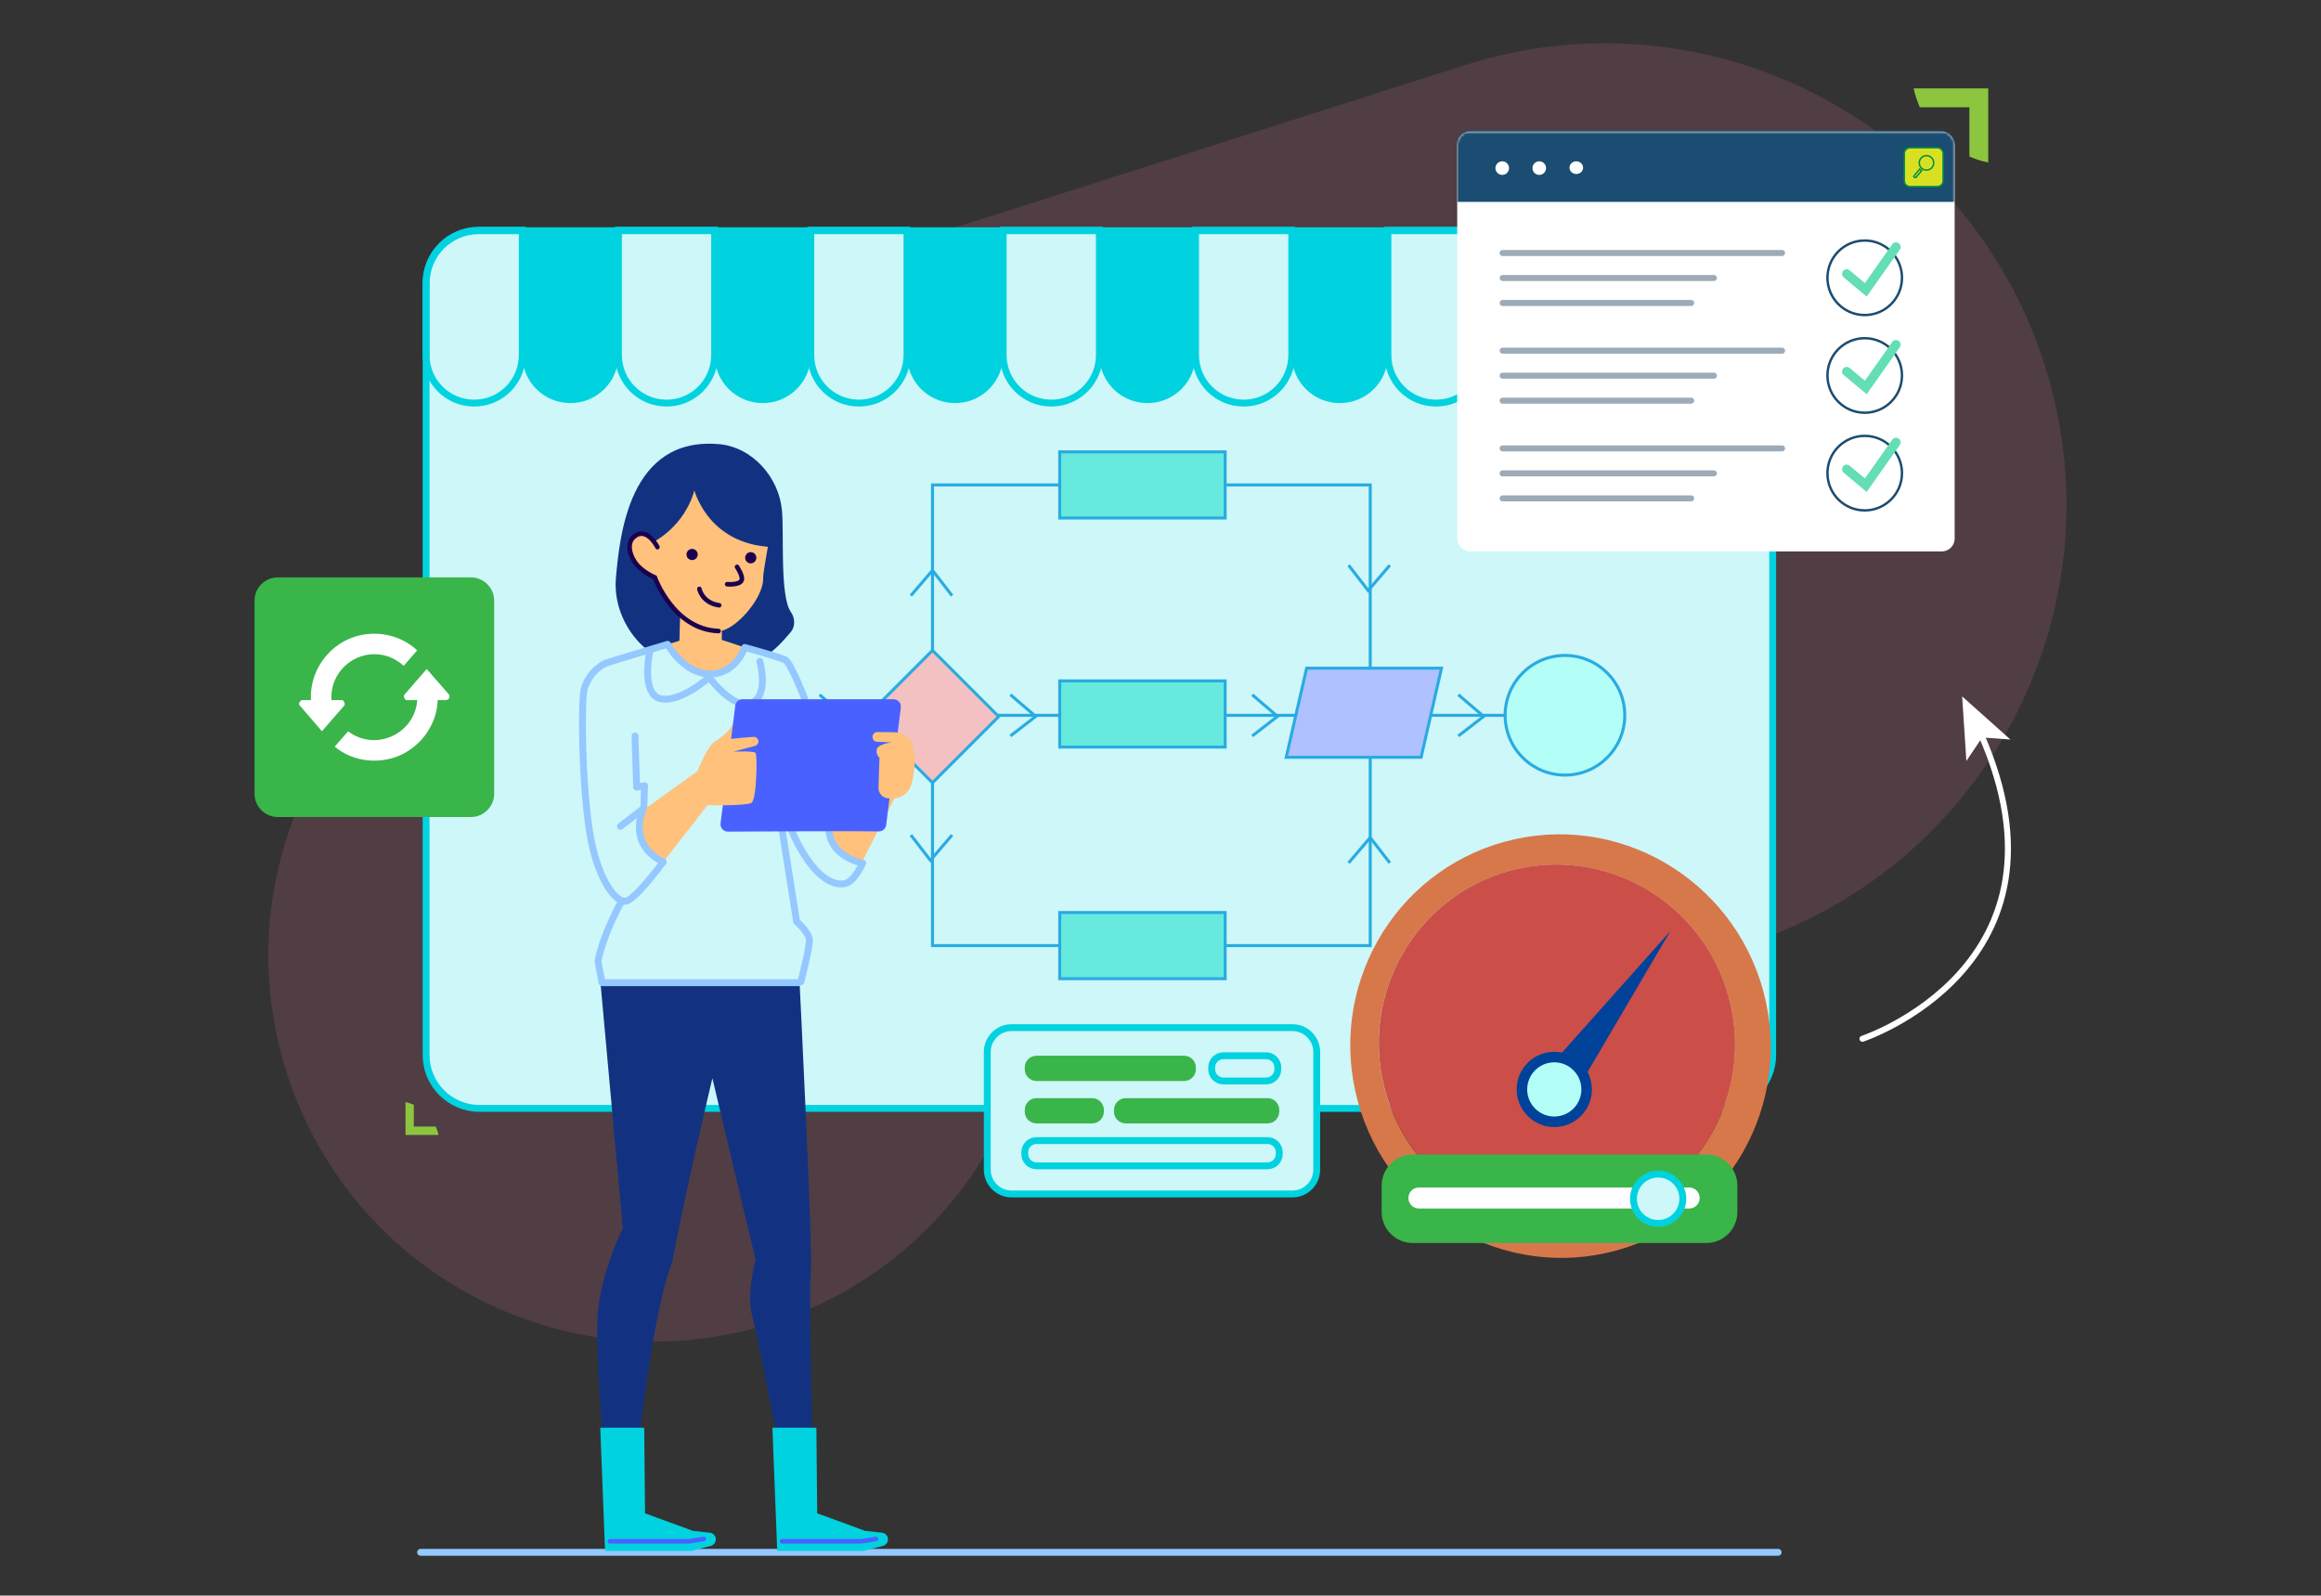 <svg xmlns="http://www.w3.org/2000/svg" xmlns:xlink="http://www.w3.org/1999/xlink" id="Layer_2" data-name="Layer 2" viewBox="0 0 771 530"><rect x="0" y="0" width="771" height="530" fill="#333333" stroke="none"/><defs><style>      .cls-1 {        stroke: #4962ff;      }      .cls-1, .cls-2, .cls-3, .cls-4, .cls-5, .cls-6, .cls-7, .cls-8, .cls-9 {        fill: none;      }      .cls-1, .cls-2, .cls-4, .cls-5, .cls-6, .cls-7, .cls-9 {        stroke-linecap: round;      }      .cls-1, .cls-2, .cls-6 {        stroke-linejoin: round;      }      .cls-1, .cls-4 {        stroke-width: 1.52px;      }      .cls-2, .cls-3, .cls-10, .cls-9 {        stroke-width: 2.28px;      }      .cls-2, .cls-9 {        stroke: #94c8ff;      }      .cls-11 {        mask: url(#mask-5);      }      .cls-12 {        fill: #39b54a;      }      .cls-13 {        fill: #8cc63f;      }      .cls-3, .cls-10 {        stroke: #01d2df;      }      .cls-14 {        fill: #00429a;      }      .cls-15 {        mask: url(#mask-1);      }      .cls-16 {        fill: #d7784b;      }      .cls-17 {        fill: #01d2df;      }      .cls-18 {        mask: url(#mask-6);      }      .cls-19 {        fill: #67eadd;      }      .cls-19, .cls-20, .cls-7, .cls-21, .cls-22, .cls-8 {        stroke-miterlimit: 10;      }      .cls-19, .cls-20, .cls-21, .cls-22, .cls-8 {        stroke: #29abe2;      }      .cls-23 {        fill: #ffc17c;      }      .cls-4 {        stroke: #1b004f;      }      .cls-24 {        fill: #63deb7;      }      .cls-25, .cls-26 {        fill: #fff;      }      .cls-27 {        mask: url(#mask);      }      .cls-5 {        stroke: #9cabb7;      }      .cls-5, .cls-7 {        stroke-width: 2px;      }      .cls-10, .cls-28 {        fill: #cdf7f9;      }      .cls-6 {        stroke: #fdc17c;        stroke-width: 3.8px;      }      .cls-29 {        mask: url(#mask-2);      }      .cls-20 {        fill: #f3c1c2;      }      .cls-7 {        stroke: #fff;      }      .cls-21 {        fill: #afc1ff;      }      .cls-22, .cls-30 {        fill: #b3fef7;      }      .cls-31 {        fill: #4962ff;      }      .cls-32 {        fill: #cb4f48;      }      .cls-33 {        fill: #ff7bac;        opacity: .15;      }      .cls-34 {        fill: #123281;      }      .cls-35 {        fill: #d9e021;        stroke: #009245;        stroke-width: .5px;      }      .cls-36 {        fill: #1b4c71;      }      .cls-37 {        mask: url(#mask-4);      }      .cls-26 {        stroke: #1b4c71;        stroke-width: .8px;      }      .cls-38 {        fill: #1b004f;      }      .cls-39 {        mask: url(#mask-3);      }    </style><mask id="mask" x="484.06" y="43.67" width="165.25" height="139.5" maskUnits="userSpaceOnUse"><g id="mask-8"><rect id="path-7" class="cls-25" x="484.06" y="43.67" width="165.25" height="139.5" rx="4.28" ry="4.28"></rect></g></mask><mask id="mask-1" x="484.06" y="43.67" width="165.25" height="139.5" maskUnits="userSpaceOnUse"><g id="mask-8-2" data-name="mask-8"><rect id="path-7-2" data-name="path-7" class="cls-25" x="484.06" y="43.67" width="165.25" height="139.5" rx="4.28" ry="4.28"></rect></g></mask><mask id="mask-2" x="484.06" y="43.67" width="165.25" height="139.5" maskUnits="userSpaceOnUse"><g id="mask-8-3" data-name="mask-8"><rect id="path-7-3" data-name="path-7" class="cls-25" x="484.06" y="43.67" width="165.25" height="139.5" rx="4.28" ry="4.28"></rect></g></mask><mask id="mask-3" x="484.06" y="42.09" width="165.25" height="141.08" maskUnits="userSpaceOnUse"><g id="mask-8-4" data-name="mask-8"><rect id="path-7-4" data-name="path-7" class="cls-25" x="484.06" y="43.67" width="165.25" height="139.5" rx="4.28" ry="4.28"></rect></g></mask><mask id="mask-4" x="484.06" y="43.67" width="165.25" height="139.5" maskUnits="userSpaceOnUse"><g id="mask-8-5" data-name="mask-8"><rect id="path-7-5" data-name="path-7" class="cls-25" x="484.06" y="43.67" width="165.25" height="139.5" rx="4.28" ry="4.28"></rect></g></mask><mask id="mask-5" x="484.06" y="43.67" width="165.25" height="139.5" maskUnits="userSpaceOnUse"><g id="mask-8-6" data-name="mask-8"><rect id="path-7-6" data-name="path-7" class="cls-25" x="484.06" y="43.67" width="165.25" height="139.5" rx="4.28" ry="4.28"></rect></g></mask><mask id="mask-6" x="484.06" y="43.67" width="165.25" height="139.5" maskUnits="userSpaceOnUse"><g id="mask-8-7" data-name="mask-8"><rect id="path-7-7" data-name="path-7" class="cls-25" x="484.06" y="43.67" width="165.25" height="139.5" rx="4.28" ry="4.28"></rect></g></mask></defs><path id="Path" class="cls-33" d="M490.35,314.9l-166.4-48.34,76.93-40.14-67.15,144.86c-29.78,64.25-106.01,92.2-170.26,62.41-64.25-29.78-92.2-106.01-62.41-170.26,6.92-14.92,16.69-28.17,27.89-38.91l115.6-110.14c16.61-15.82,35.94-27.03,56.41-33.64l20.53-6.51,165.11-52.59c80.67-25.7,166.89,18.86,192.58,99.53,25.7,80.67-18.86,166.89-99.53,192.58-30.18,9.61-61.04,9.41-89.31,1.15Z"></path><g id="Group"><path class="cls-10" d="M571.11,368.17H159.29c-9.8,0-17.75-7.94-17.75-17.75V94.12c0-9.65,7.83-17.48,17.48-17.48h412.36c9.65,0,17.48,7.83,17.48,17.48v256.31c0,9.8-7.95,17.75-17.75,17.75Z"></path><g><path class="cls-3" d="M157.56,133.89h-.08c-8.8,0-15.94-7.14-15.94-15.94v-24.01c0-9.65,7.83-17.48,17.48-17.48h14.47v41.49c0,8.8-7.14,15.94-15.94,15.94Z"></path><path class="cls-17" d="M189.51,133.89h-.08c-8.8,0-15.94-7.14-15.94-15.94v-41.49h31.95v41.49c0,8.8-7.14,15.94-15.94,15.94Z"></path><path class="cls-3" d="M221.46,133.89h-.08c-8.8,0-15.94-7.14-15.94-15.94v-41.49h31.95v41.49c0,8.8-7.14,15.94-15.94,15.94Z"></path><path class="cls-17" d="M253.41,133.89h-.08c-8.8,0-15.94-7.14-15.94-15.94v-41.49h31.95v41.49c0,8.8-7.14,15.94-15.94,15.94Z"></path><path class="cls-3" d="M285.36,133.89h-.08c-8.8,0-15.94-7.14-15.94-15.94v-41.49h31.95v41.49c0,8.8-7.14,15.94-15.94,15.94Z"></path><path class="cls-17" d="M317.31,133.89h-.08c-8.8,0-15.94-7.14-15.94-15.94v-41.49h31.95v41.49c0,8.8-7.14,15.94-15.94,15.94Z"></path><path class="cls-3" d="M349.26,133.89h-.08c-8.8,0-15.94-7.14-15.94-15.94v-41.49h31.95v41.49c0,8.8-7.13,15.94-15.94,15.94Z"></path><path class="cls-17" d="M381.21,133.89h-.08c-8.8,0-15.94-7.14-15.94-15.94v-41.49h31.95v41.49c0,8.8-7.13,15.94-15.94,15.94Z"></path><path class="cls-3" d="M413.17,133.89h-.08c-8.8,0-15.94-7.14-15.94-15.94v-41.49h31.95v41.49c0,8.8-7.14,15.94-15.94,15.94Z"></path><path class="cls-17" d="M445.12,133.89h-.08c-8.8,0-15.94-7.14-15.94-15.94v-41.49h31.95v41.49c0,8.8-7.14,15.94-15.94,15.94Z"></path><path class="cls-3" d="M477.07,133.89h-.08c-8.8,0-15.94-7.14-15.94-15.94v-41.49h31.95v41.49c0,8.8-7.14,15.94-15.94,15.94Z"></path><path class="cls-17" d="M509.02,133.89h-.08c-8.8,0-15.94-7.14-15.94-15.94v-41.49h31.95v41.49c0,8.8-7.14,15.94-15.94,15.94Z"></path><path class="cls-3" d="M540.97,133.89h-.08c-8.8,0-15.94-7.14-15.94-15.94v-41.49h31.95v41.49c0,8.8-7.14,15.94-15.94,15.94Z"></path><path class="cls-17" d="M572.92,133.89h-.08c-8.8,0-15.94-7.14-15.94-15.94v-41.49h14.47c9.65,0,17.48,7.83,17.48,17.48v24.01c0,8.8-7.14,15.94-15.94,15.94Z"></path></g></g><line class="cls-9" x1="590.68" y1="515.63" x2="139.72" y2="515.63"></line><path class="cls-12" d="M156.41,271.39h-64.12c-4.28,0-7.74-3.47-7.74-7.74v-64.12c0-4.28,3.47-7.74,7.74-7.74h64.12c4.28,0,7.74,3.47,7.74,7.74v64.12c0,4.28-3.47,7.74-7.74,7.74Z"></path><g><path class="cls-10" d="M429.31,396.6h-93.27c-4.46,0-8.08-3.62-8.08-8.08v-39.09c0-4.46,3.62-8.08,8.08-8.08h93.28c4.46,0,8.08,3.62,8.08,8.08v39.09c0,4.46-3.63,8.08-8.09,8.08Z"></path><g><path class="cls-12" d="M344.31,359.07h49.04c2.15,0,3.9-1.75,3.9-3.9v-.59c0-2.15-1.75-3.9-3.9-3.9h-49.04c-2.15,0-3.9,1.75-3.9,3.9v.59c0,2.16,1.75,3.9,3.9,3.9Z"></path><path class="cls-3" d="M406.4,359.07h14.18c2.15,0,3.9-1.75,3.9-3.9v-.59c0-2.15-1.75-3.9-3.9-3.9h-14.18c-2.15,0-3.9,1.75-3.9,3.9v.59c0,2.16,1.75,3.9,3.9,3.9Z"></path><path class="cls-3" d="M344.31,387.25h76.74c2.15,0,3.9-1.75,3.9-3.9v-.59c0-2.15-1.75-3.9-3.9-3.9h-76.74c-2.15,0-3.9,1.75-3.9,3.9v.59c0,2.15,1.75,3.9,3.9,3.9Z"></path><path class="cls-12" d="M373.95,373.16h47.1c2.15,0,3.9-1.75,3.9-3.9v-.59c0-2.15-1.75-3.9-3.9-3.9h-47.1c-2.15,0-3.9,1.75-3.9,3.9v.59c0,2.16,1.75,3.9,3.9,3.9Z"></path><path class="cls-12" d="M344.31,373.16h18.48c2.15,0,3.9-1.75,3.9-3.9v-.59c0-2.15-1.75-3.9-3.9-3.9h-18.48c-2.15,0-3.9,1.75-3.9,3.9v.59c0,2.16,1.75,3.9,3.9,3.9Z"></path></g></g><g><path class="cls-25" d="M99.39,233.44c.08-.22.63-.88.83-.88h3.07c-.53-9.19,5.37-17.84,13.99-20.87,7.29-2.56,15.68-.95,21.3,4.34l-4.45,5.11c-1.75-1.46-3.64-2.66-5.86-3.28-9.56-2.68-18.78,4.87-18.16,14.69h3.56c.52,0,1.19,1.43.62,1.89l-7.35,8.45-7.56-8.77v-.68Z"></path><path class="cls-25" d="M135.02,232.56c-.63-.14-1.14-1.35-.62-1.89l7.35-8.45,7.31,8.39c.45.59.28,1.41-.34,1.79-.57.35-3.19.03-3.31.15-.29,8.71-6.38,16.54-14.65,19.14-6.62,2.08-14.25.81-19.57-3.68l4.45-5.11c9,6.9,22.2.91,22.95-10.35h-3.56Z"></path></g><g><g><rect class="cls-8" x="309.76" y="161.08" width="145.41" height="153.02"></rect><polyline class="cls-8" points="302.58 197.85 309.76 189.45 316.26 197.85"></polyline><polyline class="cls-8" points="335.65 230.77 344.05 237.96 335.65 244.46"></polyline><polyline class="cls-8" points="272.25 230.77 280.65 237.96 272.25 244.46"></polyline><polyline class="cls-8" points="415.97 230.77 424.37 237.96 415.97 244.46"></polyline><polyline class="cls-8" points="484.44 230.77 492.85 237.96 484.44 244.46"></polyline><polyline class="cls-8" points="461.67 187.76 454.49 196.16 447.99 187.76"></polyline><polyline class="cls-8" points="447.99 286.62 455.17 278.22 461.67 286.62"></polyline><polyline class="cls-8" points="316.26 277.37 309.07 285.78 302.58 277.37"></polyline><line class="cls-8" x1="261.71" y1="237.61" x2="504.93" y2="237.61"></line></g><rect class="cls-19" x="352.03" y="150.09" width="54.95" height="21.98"></rect><rect class="cls-19" x="352.03" y="226.17" width="54.95" height="21.98"></rect><rect class="cls-20" x="294.22" y="222.47" width="31.09" height="31.09" transform="translate(259.03 -149.32) rotate(45)"></rect><polygon class="cls-21" points="472.08 251.54 427.27 251.54 434.04 221.95 478.84 221.95 472.08 251.54"></polygon><rect class="cls-19" x="352.03" y="303.11" width="54.95" height="21.98"></rect><circle class="cls-22" cx="245.93" cy="237.59" r="19.87"></circle><circle class="cls-22" cx="519.85" cy="237.59" r="19.87"></circle></g><g><path class="cls-23" d="M298.44,262.63l-12.4,24.26s-11.33-2.83-10.8-12.93l19.12-22.67,4.07,11.34Z"></path><path class="cls-34" d="M238.86,147.53c11.13.99,19.92,11.07,20.9,22.05.72,8.15-.74,28.45,2.96,33.71,1.06,1.51,1.88,4.42-.17,6.81-4.67,5.42-11.02,13.28-28.69,12.62-19.81-.74-30.51-16.83-29.26-30.73s4.29-47.11,34.26-44.45Z"></path><path class="cls-28" d="M265.33,326.56h-65.34l-1.33-7.84,7.84-19.39s-5.05-3.59-7.3-9.96c-2.26-6.38-5.05-18.46-5.45-39.31-.4-20.85,0-23.51,3.59-27.23,3.59-3.72,24.44-8.81,24.44-8.81,0,0,5.31,9.48,13.28,9.61,7.97.13,12.35-8.57,12.35-8.57l13.95,4.58s5.31,10.09,6.38,14.34c1.06,4.25,7.52,39.98,7.52,39.98,0,0,0,6.11,3.63,9.03,3.63,2.92,7.71,3.72,7.71,3.72,0,0-3.01,7.88-8.41,6.82-5.4-1.06-13.63-12.75-16.2-19.84l-2.57.09,5.22,32.32s4.43,4.43,4.07,6.38c-.36,1.96-3.37,14.09-3.37,14.09Z"></path><path class="cls-34" d="M265.59,326.16h-66.14l7.44,81.94s-6.64,12.75-8.23,27.09c-1.6,14.34,3.98,68.8,3.98,68.8h6.91s5.58-64.01,13.81-85c4.51-24.18,13.28-60.83,13.28-60.83l14.34,60.3s-3.18,11.16-1.06,18.86c2.13,7.71,12.88,64.55,12.88,64.55h7.57s-1.86-73.05-1.06-79.42c.8-6.38-3.72-96.29-3.72-96.29Z"></path><path class="cls-23" d="M235.44,153.57c10.96-.11,18.48,5.86,20.06,14.87,1.46,8.37-1.99,19.19-1.99,23.84,0,6.64-9.5,17.34-14.81,17.34-6.29,0-16.6-7.5-19.59-14.01-3.34-7.29-5.58-18.56-1.19-30.02,2.59-6.77,11.16-11.95,17.53-12.02Z"></path><path class="cls-23" d="M239.83,207.56l-.07,4.98,7.64,2.52s-2.33,9.5-11.55,8.83c-9.23-.66-14.34-9.78-14.34-9.78l4.18-1.27s.27-11.33.46-11.33,13.68,6.05,13.68,6.05Z"></path><path class="cls-34" d="M230.35,161.87s4.16,18.95,26.21,19.84c0,0,4.43-12.93-1.86-20.9-10.15-12.86-26.21-6.55-26.21-6.55l1.86,7.62Z"></path><path class="cls-34" d="M230.97,161.51s-1.95,13.1-16.38,19.84c0,0-2.96-10.31,3.01-18.41,5.94-8.06,10.89-8.68,10.89-8.68l2.48,7.26Z"></path><path class="cls-2" d="M210.96,244.66v-.17c.08,5.72.42,11.26.5,16.97.88-.16,1.77-.32,2.65-.48-.09,2.83-.18,5.65-.27,8.47"></path><path class="cls-2" d="M259.62,274.49l5,31.61s4.07,3.54,4.25,6.02c.17,2.48-2.83,13.99-2.83,13.99"></path><path class="cls-2" d="M206.49,299.33s-6.24,11.02-7.84,20.06l1.33,6.99"></path><path class="cls-6" d="M238.7,247.73s4.78-2.72,6.31-6.18"></path><path class="cls-2" d="M215.74,216.86s-2.83,13.81,3.72,15.23c6.55,1.42,16.11-7.08,16.11-7.08,0,0,8.32,11.16,14.17,8.5,5.84-2.66,2.66-13.81,2.66-13.81"></path><path class="cls-2" d="M262.58,274.94s7.26,18.89,17.09,18.68c3.06-.07,4.92-3.06,6.91-6.91,0,0-11.42-1.99-11.29-12.22"></path><path class="cls-4" d="M244.83,188.3s2.15,3.17,1.5,4.51c-.77,1.62-4.78,1.24-4.78,1.24"></path><path class="cls-4" d="M232.32,195.61s.87,4.61,6.57,5.45"></path><path class="cls-23" d="M218.22,192.06s-2.92-1.14-5.36-3.5c-3.05-2.94-5.4-7.84-2.57-10.31,3.09-2.71,6.42,1.82,6.42,1.82l1.5,11.99Z"></path><line class="cls-34" x1="237.17" y1="356.71" x2="240.63" y2="344.76"></line><path class="cls-4" d="M238.7,209.61c-15.03-.51-21.18-17.82-21.18-17.82,0,0-2.79-1.11-5.24-3.43-2.64-2.5-4.59-7.56-1.73-10.02,4.32-3.72,7.84,3.39,7.84,3.39"></path><path class="cls-2" d="M220.3,286.32s-9.34,12.71-12.53,13.06c-3.18.36-9.56-7.26-12.04-23.91-2.48-16.64-2.66-41.62-1.77-46.04.89-4.43,4.61-8.32,7.97-9.39,3.37-1.06,19.84-6.02,19.84-6.02,0,0,5.4,9.87,14.08,9.87s11.55-8.83,11.55-8.83c0,0,11.73,3.21,13.51,4.18,1.77.97,6.42,12.88,6.42,12.88"></path><path class="cls-31" d="M294.38,274.02l4.86-39.01c.18-1.46-.96-2.75-2.43-2.75h-50.14c-1.24,0-2.28.92-2.43,2.14l-4.88,39.09c-.18,1.47.97,2.76,2.44,2.75,9.64-.05,41.44-.23,50.1-.08,1.26.02,2.33-.9,2.48-2.14Z"></path><path class="cls-23" d="M297.18,243.23l-5.72-.07c-.87,0-1.6.68-1.63,1.55h0c-.04.9.65,1.65,1.55,1.69l4.89.2s-4.78.53-5.05,2.39.93,2.66.93,2.66l-.33,9.96c-.06,1.96,1.5,3.59,3.47,3.59l1.16.02c2.85.05,5.39-1.79,6.23-4.51.62-2.01,1.15-4.68,1.15-7.99,0-1.8-.21-3.32-.5-4.58-.68-2.87-3.22-4.88-6.16-4.92Z"></path><path class="cls-23" d="M213.44,269.27l18.24-13.1s3.5-8.63,5.62-9.7c1.58-.79,9.2-1.44,12.99-1.71,1.05-.08,1.86.91,1.58,1.93h0c-.14.52-.55.93-1.08,1.07l-7.12,1.9s6.64-.27,7.3.4c.66.66.4,15.54-1.33,16.6-1.73,1.06-14.61.8-14.61.8l-14.74,18.86c-.71-.28-5.65-2.34-7.44-7.84-1.46-4.51.17-8.32.59-9.21Z"></path><path class="cls-2" d="M206.09,274.49l7.57-5.84s-5.58,11.69,6.64,17.66"></path><circle class="cls-38" cx="229.91" cy="184.18" r="1.86"></circle><circle class="cls-38" cx="249.39" cy="185.27" r="1.86"></circle><path class="cls-17" d="M214,474.25l.27,28.42,15.94,5.84,5.58.6c1.07.11,1.92.98,1.99,2.06h0c.08,1.07-.62,2.05-1.67,2.32l-6.43,1.66h-28.69l-1.6-40.91h14.61Z"></path><polyline class="cls-1" points="202.57 511.97 229 511.97 233.79 511.17"></polyline><path class="cls-17" d="M271.19,474.25l.27,28.42,15.94,5.84,5.58.6c1.07.11,1.92.98,1.99,2.06h0c.08,1.07-.62,2.05-1.67,2.32l-6.43,1.66h-28.69l-1.6-40.91h14.61Z"></path><polyline class="cls-1" points="259.77 511.97 286.2 511.97 290.98 511.17"></polyline><line class="cls-2" x1="200.18" y1="326.42" x2="265.33" y2="326.42"></line></g><g><path class="cls-16" d="M585.7,329.08c-10.25-37.49-48.7-59.65-85.88-49.48-37.18,10.16-59.01,48.8-48.76,86.29,10.25,37.49,48.7,59.65,85.88,49.48,37.18-10.16,59.01-48.8,48.76-86.29ZM532.9,404.31c-31.5,8.61-64.07-10.16-72.76-41.92-8.68-31.76,9.81-64.49,41.31-73.11,31.5-8.61,64.07,10.16,72.76,41.92,8.68,31.76-9.81,64.49-41.31,73.11Z"></path><ellipse class="cls-32" cx="517.18" cy="346.8" rx="59.13" ry="59.62" transform="translate(-73.13 148.62) rotate(-15.29)"></ellipse></g><g><circle class="cls-14" cx="516.31" cy="361.87" r="12.5"></circle><circle class="cls-30" cx="516.31" cy="361.87" r="9"></circle><polygon class="cls-14" points="554.9 309.23 518.2 350.39 526.31 357.89 554.9 309.23"></polygon></g><g><path class="cls-12" d="M566.83,412.88h-97.57c-5.68,0-10.29-4.61-10.29-10.29v-8.8c0-5.68,4.61-10.29,10.29-10.29h97.57c5.68,0,10.29,4.61,10.29,10.29v8.8c0,5.68-4.61,10.29-10.29,10.29Z"></path><path class="cls-25" d="M561.11,401.44h-89.76c-1.94,0-3.5-1.57-3.5-3.5h0c0-1.94,1.57-3.5,3.5-3.5h89.76c1.94,0,3.5,1.57,3.5,3.5h0c0,1.93-1.57,3.5-3.5,3.5Z"></path><circle class="cls-10" cx="550.81" cy="398.19" r="8.2"></circle></g><path class="cls-13" d="M637.74,35.64h16.46s0,16.35,0,16.35c1.99.87,4.08,1.55,6.26,2v-24.62s-24.77,0-24.77,0c.47,2.18,1.16,4.27,2.05,6.26Z"></path><path class="cls-13" d="M144.77,374.22h-7.3s0-7.25,0-7.25c-.88-.39-1.81-.69-2.77-.89v10.91s10.98,0,10.98,0c-.21-.97-.51-1.89-.91-2.77Z"></path><g id="Chart"><g><g><g id="Mask"><rect class="cls-25" x="484.06" y="43.67" width="165.25" height="139.5" rx="4.28" ry="4.28"></rect></g><g class="cls-27"><g id="Group-4"><g><circle id="Oval" class="cls-26" cx="619.43" cy="92.27" r="12.38"></circle><path id="Path-2" data-name="Path" class="cls-24" d="M620.08,98.51l-7.62-6.36c-.65-.54-.74-1.51-.19-2.16,0,0,0,0,0,0,.54-.65,1.51-.74,2.16-.19l5.06,4.23h0l9.08-12.88c.49-.69,1.44-.86,2.14-.37.69.49.86,1.44.37,2.14,0,0,0,0,0,0l-11,15.59h0Z"></path></g></g></g><g class="cls-15"><g id="Group-4-Copy"><g><circle class="cls-26" cx="619.43" cy="124.72" r="12.38"></circle><path class="cls-24" d="M620.08,130.95l-7.62-6.36c-.65-.54-.74-1.51-.19-2.16,0,0,0,0,0,0,.54-.65,1.51-.74,2.16-.19l5.06,4.23h0l9.08-12.88c.49-.69,1.44-.86,2.14-.37.69.49.86,1.44.37,2.14,0,0,0,0,0,0l-11,15.59h0Z"></path></g></g></g><g class="cls-29"><g id="Group-4-Copy-2"><g><circle class="cls-26" cx="619.43" cy="157.16" r="12.38"></circle><path class="cls-24" d="M620.08,163.4l-7.62-6.36c-.65-.54-.74-1.51-.19-2.16,0,0,0,0,0,0,.54-.65,1.51-.74,2.16-.19l5.06,4.23h0l9.08-12.88c.49-.69,1.44-.86,2.14-.37.69.49.86,1.44.37,2.14,0,0,0,0,0,0l-11,15.59h0Z"></path></g></g></g><g class="cls-39"><rect class="cls-36" x="484.06" y="42.09" width="165.25" height="24.97"></rect></g><g class="cls-37"><g id="Group-3"><g><line id="Path-3" class="cls-5" x1="499.15" y1="84.04" x2="591.97" y2="84.04"></line><line id="Path-3-Copy" class="cls-5" x1="499.15" y1="92.34" x2="569.33" y2="92.34"></line><line id="Path-3-Copy-2" class="cls-5" x1="499.15" y1="100.64" x2="561.78" y2="100.64"></line></g></g></g><g class="cls-11"><g id="Group-3-Copy"><g><line class="cls-5" x1="499.15" y1="116.49" x2="591.97" y2="116.49"></line><line class="cls-5" x1="499.15" y1="124.79" x2="569.33" y2="124.79"></line><line class="cls-5" x1="499.15" y1="133.09" x2="561.78" y2="133.09"></line></g></g></g><g class="cls-18"><g id="Group-3-Copy-2"><g><line class="cls-5" x1="499.15" y1="148.94" x2="591.97" y2="148.94"></line><line class="cls-5" x1="499.15" y1="157.24" x2="569.33" y2="157.24"></line><line class="cls-5" x1="499.15" y1="165.54" x2="561.78" y2="165.54"></line></g></g></g></g><circle class="cls-25" cx="499.02" cy="55.84" r="2.26"></circle><circle id="Oval-Copy-5" class="cls-25" cx="511.32" cy="55.84" r="2.26"></circle><ellipse id="Oval-Copy-6" class="cls-25" cx="523.62" cy="55.69" rx="2.26" ry="2.11"></ellipse></g></g><g><path class="cls-7" d="M618.68,345.04s73.22-24.18,39.4-101.08"></path><polygon class="cls-25" points="651.79 231.32 667.82 245.64 658.44 244.96 653.2 252.77 651.79 231.32"></polygon></g><g><path class="cls-35" d="M643.54,61.98h-9.03c-1.07,0-1.93-.87-1.93-1.93v-9.03c0-1.07.87-1.93,1.93-1.93h9.03c1.07,0,1.93.87,1.93,1.93v9.03c0,1.07-.86,1.93-1.93,1.93Z"></path><g><circle class="cls-35" cx="639.95" cy="54.1" r="2.4"></circle><path class="cls-35" d="M635.96,58.88h0c-.18-.15-.2-.41-.05-.59l1.78-2.13.64.54-1.78,2.13c-.15.18-.41.2-.59.05Z"></path></g></g></svg>